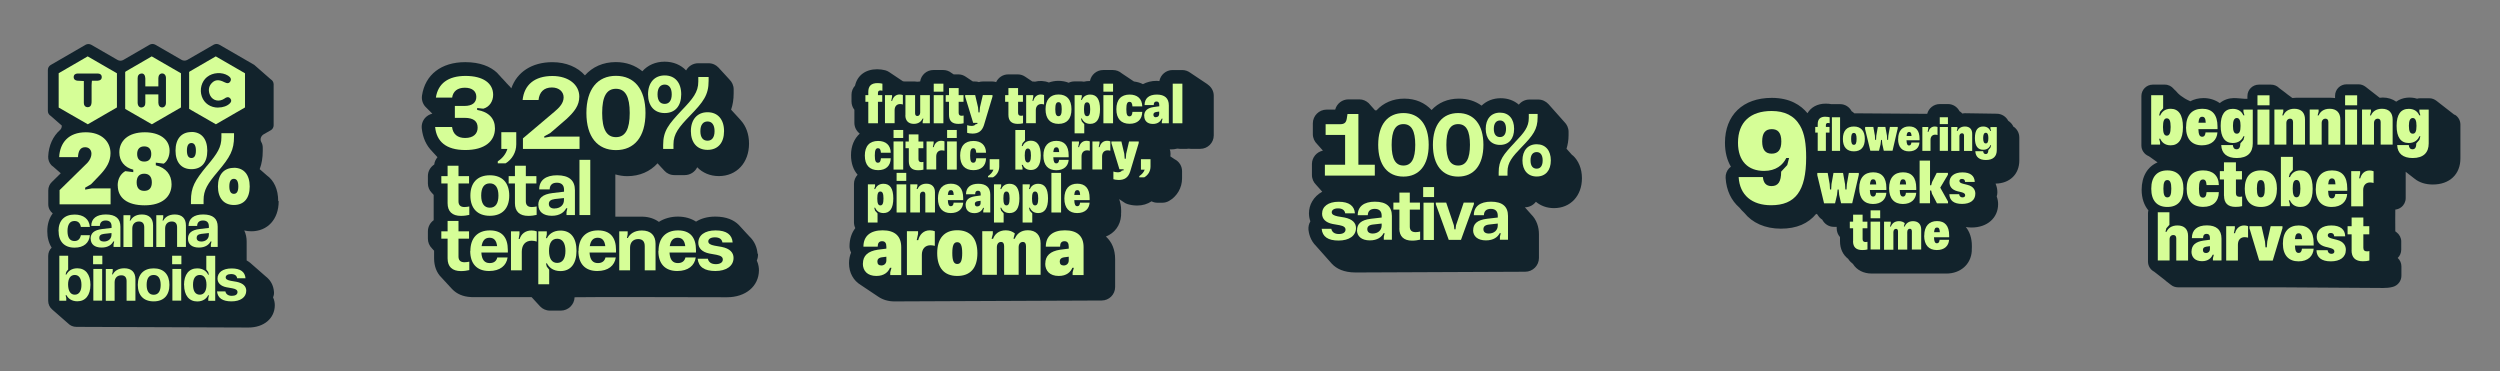 <?xml version="1.0" encoding="UTF-8"?>
<svg id="Capa_1" data-name="Capa 1" xmlns="http://www.w3.org/2000/svg" viewBox="0 0 302.95 44.99">
  <rect x="0" y="0" width="302.95" height="44.99" fill="#808080" stroke="none"/>
  <defs>
    <style>
      .cls-1 {
        fill: #12232c;
      }

      .cls-1, .cls-2 {
        stroke-width: 0px;
      }

      .cls-2 {
        fill: #d6fe97;
      }
    </style>
  </defs>
  <g>
    <path class="cls-1" d="m297.4,13.89s-.06-.05-.09-.07c-.03-.02-.06-.05-.09-.07-.03-.02-.06-.05-.09-.07-.03-.02-.06-.05-.09-.07-.03-.02-.06-.05-.09-.07-.03-.02-.06-.05-.09-.07-.03-.02-.06-.05-.09-.07-.03-.02-.06-.05-.09-.07-.03-.02-.06-.05-.09-.07-.03-.02-.06-.05-.09-.07-.03-.02-.06-.05-.09-.07-.03-.02-.06-.05-.09-.07-.03-.02-.06-.05-.09-.07-.03-.02-.06-.05-.09-.07-.03-.02-.06-.05-.09-.07-.03-.02-.06-.05-.09-.07-.03-.02-.06-.05-.09-.07-.03-.02-.06-.05-.09-.07-.03-.02-.06-.05-.09-.07-.03-.02-.06-.05-.09-.07-.03-.02-.06-.05-.09-.07-.03-.02-.06-.05-.09-.07-.03-.02-.06-.05-.09-.07-.03-.02-.06-.05-.09-.07-.24-.18-.53-.3-.85-.3h-1.13c-.13,0-.25.02-.36.05-.77-.24-1.76-.19-2.53.36-.44-.31-.99-.5-1.62-.5-.13,0-.26.01-.38.03,0,0,0,0,0,0-.03-.02-.06-.05-.09-.07-.03-.02-.06-.05-.09-.07-.03-.02-.06-.05-.09-.07-.03-.02-.06-.05-.09-.07-.03-.02-.06-.05-.09-.07-.03-.02-.06-.05-.09-.07-.03-.02-.06-.05-.09-.07-.03-.02-.06-.05-.09-.07-.03-.02-.06-.05-.09-.07-.03-.02-.06-.05-.09-.07-.03-.02-.06-.05-.09-.07-.03-.02-.06-.05-.09-.07-.03-.02-.06-.05-.09-.07-.03-.02-.06-.05-.09-.07-.03-.02-.06-.05-.09-.07-.03-.02-.06-.05-.09-.07-.03-.02-.06-.05-.09-.07-.03-.02-.06-.05-.09-.07-.03-.02-.06-.05-.09-.07-.24-.18-.53-.3-.85-.3h-1.46c-.77,0-1.39.62-1.39,1.39v.28c-.15-.02-.31-.04-.47-.04h-4.28c-.14,0-.28.01-.41.03-.02-.02-.05-.03-.08-.05-.03-.02-.06-.04-.08-.06-.02-.02-.06-.04-.08-.06-.02-.02-.06-.04-.08-.06-.04-.04-.1-.07-.14-.1-.05-.04-.1-.08-.15-.11-.05-.04-.1-.09-.15-.12-.04-.03-.06-.06-.1-.08-.03-.02-.05-.05-.08-.06-.03-.02-.05-.04-.08-.06-.03-.02-.05-.04-.08-.06-.03-.02-.05-.04-.08-.06-.03-.02-.05-.04-.08-.06-.03-.02-.05-.04-.08-.06-.03-.02-.05-.04-.08-.06-.03-.02-.05-.04-.08-.06-.03-.02-.05-.04-.08-.06-.02-.02-.05-.04-.07-.06-.25-.24-.58-.38-.96-.38h-1.46c-.77,0-1.39.62-1.39,1.39v.33h-.31c-.13,0-1.01-.1-1.35-.09-.59.01-1.2.2-1.69.61-.58-.41-1.27-.61-1.95-.61-.62,0-1.17.14-1.63.39-.08-.05-.17-.1-.26-.13-.04-.02-.08-.04-.12-.06-.04-.02-.07-.04-.11-.06-.03-.02-.06-.04-.09-.05-.03-.02-.08-.04-.12-.07-.04-.03-.08-.05-.12-.08-.03-.02-.04-.04-.08-.06-.03-.03-.08-.06-.13-.08-.02-.02-.04-.03-.06-.05-.02-.02-.06-.03-.08-.05-.04-.03-.07-.06-.11-.09-.04-.03-.07-.07-.11-.1-.04-.03-.06-.07-.1-.09,0,0,0,0,0,0-.01-.02-.03-.04-.04-.05-.02-.02-.04-.03-.05-.05-.02-.02-.04-.05-.06-.07-.01-.01-.02-.02-.03-.03-.03-.03-.05-.07-.08-.09,0,0-.01,0-.02-.01-.03-.04-.06-.08-.1-.1,0,0-.02-.01-.03-.02-.03-.03-.05-.07-.08-.1,0,0-.01,0-.02-.01-.26-.32-.64-.52-1.08-.52h-1.45c-.77,0-1.39.62-1.39,1.39v5.98c0,.58.36,1.08.87,1.29.03.01.05.04.08.05.02.01.04.03.07.04.02.01.04.03.07.05.02.01.04.03.07.05.02.02.04.03.07.05.02.02.04.03.07.05.02.02.04.03.07.05.02.02.04.03.07.05.02.02.04.03.07.05.02.02.05.03.07.05.02.02.05.03.07.05.02.02.05.03.07.05.02.02.05.03.07.05.03.03.08.05.11.08.02.02.04.03.06.04-1.2.51-1.93,1.69-1.93,3.32,0,1.03.3,1.88.82,2.5-.03.11-.05.22-.05.34v5.86c0,.52.29.98.72,1.21,0,0,.01,0,.02.01.03.03.07.05.09.07.03.03.07.05.09.07.03.03.07.05.09.07.03.03.07.05.09.07.03.03.06.05.09.07.03.03.06.05.09.07.03.03.06.05.09.07.03.03.06.05.09.07.03.03.06.05.09.07.03.03.06.05.09.07.03.03.06.05.09.07.03.03.06.05.09.07.03.03.06.05.09.07.03.03.06.05.09.07.03.03.06.04.09.07.07.08.15.14.24.2.03.02.06.05.09.07.03.02.06.05.09.07.03.02.06.05.09.07.03.02.06.05.09.07.03.02.06.05.09.07.24.19.53.3.86.3h12.31s11.84.08,12.57.08c.3,0,.75-.02,1.17-.14.6-.17,1.02-.72,1.02-1.34v-1.15c0-.39-.17-.75-.45-1.01.27-.25.43-.61.43-1.01v-.99c0-.43-.21-.82-.52-1.07-.03-.03-.06-.05-.09-.07-.03-.03-.06-.05-.09-.07,0,0-.02-.01-.02-.02-.02-.24,0-2.63,0-2.63.26-.03.51-.12.72-.29.34-.26.54-.67.54-1.1v-3.19s0,0,0,0c.03.02.06.05.09.07.03.02.06.05.09.07.03.02.06.05.09.07.03.02.06.05.09.07.03.02.06.05.09.07.03.02.06.05.09.07.03.02.06.05.09.07.03.02.06.05.09.07.03.02.06.05.09.07.03.02.06.05.09.07.03.02.06.05.09.07.03.02.06.05.09.07.56.45,1.31.7,2.21.7,2.03,0,3.34-1.24,3.34-3.16v-4.1c0-.49-.25-.92-.63-1.17Z"/>
    <g>
      <path class="cls-2" d="m261.46,25.72h1.43v1.52l-.37.42-.11.43h.13c.18-.41.59-.77,1.33-.77.84,0,1.28.48,1.28,1.26v2.99h-1.43v-2.68c0-.26-.11-.41-.35-.41-.27,0-.46.19-.46.51v2.57h-1.43v-5.86Z"/>
      <path class="cls-2" d="m265.57,30.48c0-.74.46-1.18,1.42-1.32l.81-.11v-.18c0-.34-.11-.53-.41-.53s-.42.19-.42.52h-1.36c0-1.02.67-1.55,1.82-1.55s1.77.54,1.77,1.6v2.65h-1.04v-.26l.11-.43h-.14c-.16.39-.54.78-1.29.78-.86,0-1.28-.5-1.28-1.18Zm1.75.18c.28,0,.48-.19.48-.48v-.35l-.43.06c-.33.05-.42.2-.42.4,0,.25.13.37.37.37Z"/>
      <path class="cls-2" d="m269.76,27.41h1.06v.26l-.12.59h.14c.12-.5.48-.94,1.11-.94.17,0,.35.04.47.09v1.39c-.13-.03-.27-.06-.41-.06-.5,0-.82.33-.82.91v1.92h-1.42v-4.16Z"/>
      <path class="cls-2" d="m272.59,27.65v-.24h1.46l.42,1.84.06.72h.16l.06-.72.41-1.84h1.43v.24l-1.18,3.93h-1.64l-1.18-3.92Z"/>
      <path class="cls-2" d="m276.64,29.52c0-1.47.74-2.2,1.92-2.2s1.81.7,1.81,2.15v.28h-2.27c.02.68.16.9.45.9.26,0,.37-.2.4-.52h1.42c-.06.89-.67,1.54-1.84,1.54s-1.89-.72-1.89-2.15Zm2.33-.54c-.02-.52-.15-.71-.42-.71s-.4.17-.45.71h.86Z"/>
      <path class="cls-2" d="m280.73,30.32h1.33c.03.28.2.44.46.44.23,0,.36-.11.36-.29,0-.22-.17-.33-.51-.42l-.56-.14c-.75-.19-1.07-.65-1.07-1.23,0-.83.66-1.36,1.77-1.36s1.67.5,1.68,1.32h-1.33c-.02-.28-.17-.41-.42-.41-.22,0-.36.1-.36.28,0,.21.18.31.51.4l.59.15c.88.22,1.09.77,1.09,1.21,0,.91-.71,1.4-1.82,1.4s-1.71-.46-1.74-1.33Z"/>
      <path class="cls-2" d="m284.97,30.33v-1.93h-.49v-.99h.49v-1.05h1.42v1.05h.72v.99h-.72v1.62c0,.29.14.44.45.44.11,0,.2-.02.28-.04v1.15c-.2.06-.48.09-.79.09-.91,0-1.37-.45-1.37-1.33Z"/>
    </g>
    <g>
      <path class="cls-2" d="m261.78,16.81h-.14l.12.44v.27h-1.08v-5.98h1.45v1.59l-.37.42-.12.44h.14c.17-.42.56-.81,1.26-.81.94,0,1.49.71,1.49,2.22s-.55,2.21-1.49,2.21c-.71,0-1.09-.39-1.26-.8Zm.79-.37c.32,0,.47-.31.47-1.05,0-.76-.15-1.05-.47-1.05-.31,0-.46.3-.46,1.05,0,.74.15,1.05.46,1.05Z"/>
      <path class="cls-2" d="m264.91,15.42c0-1.5.75-2.24,1.96-2.24s1.85.71,1.85,2.19v.28h-2.32c.02.69.17.92.46.92.27,0,.38-.21.41-.53h1.44c-.06.9-.68,1.57-1.88,1.57s-1.93-.74-1.93-2.19Zm2.38-.55c-.02-.53-.15-.72-.42-.72s-.41.17-.46.72h.88Z"/>
      <path class="cls-2" d="m269.16,17.58h1.42c.02.29.14.51.45.51.34,0,.45-.28.46-.72l.37-.42.12-.44h-.12c-.17.42-.56.82-1.29.82-.96,0-1.47-.7-1.47-2.08s.51-2.06,1.47-2.06c.73,0,1.11.39,1.28.79h.13l-.12-.43v-.27h1.13v4.1c0,1.08-.6,1.77-1.94,1.77-1.18,0-1.84-.55-1.88-1.56Zm1.9-1.38c.31,0,.45-.27.45-.95,0-.62-.13-.95-.45-.95s-.47.32-.47.95c0,.69.16.95.47.95Z"/>
      <path class="cls-2" d="m273.56,11.55h1.46v1.21h-1.46v-1.21Zm0,1.73h1.45v4.25h-1.45v-4.25Z"/>
      <path class="cls-2" d="m275.61,13.27h1.08v.27l-.12.44h.13c.17-.42.58-.8,1.33-.8.85,0,1.29.5,1.29,1.29v3.05h-1.45v-2.72c0-.27-.12-.42-.35-.42-.27,0-.46.2-.46.53v2.61h-1.45v-4.25Z"/>
      <path class="cls-2" d="m279.89,13.27h1.08v.27l-.12.44h.13c.17-.42.58-.8,1.33-.8.85,0,1.29.5,1.29,1.29v3.05h-1.45v-2.72c0-.27-.12-.42-.35-.42-.27,0-.46.2-.46.53v2.61h-1.45v-4.25Z"/>
      <path class="cls-2" d="m284.18,11.55h1.46v1.21h-1.46v-1.21Zm0,1.73h1.45v4.25h-1.45v-4.25Z"/>
      <path class="cls-2" d="m286.23,13.27h1.08v.27l-.12.44h.13c.17-.42.58-.8,1.33-.8.85,0,1.29.5,1.29,1.29v3.05h-1.45v-2.72c0-.27-.12-.42-.35-.42-.27,0-.46.2-.46.53v2.61h-1.45v-4.25Z"/>
      <path class="cls-2" d="m290.48,17.58h1.42c.02.29.14.51.45.51.34,0,.45-.28.46-.72l.37-.42.12-.44h-.12c-.17.42-.56.82-1.29.82-.96,0-1.47-.7-1.47-2.08s.51-2.06,1.47-2.06c.73,0,1.11.39,1.28.79h.13l-.12-.43v-.27h1.13v4.1c0,1.08-.6,1.77-1.94,1.77-1.18,0-1.84-.55-1.88-1.56Zm1.9-1.38c.31,0,.45-.27.45-.95,0-.62-.13-.95-.45-.95s-.47.32-.47.95c0,.69.16.95.47.95Z"/>
    </g>
    <g>
      <path class="cls-2" d="m260.69,22.87c0-1.46.71-2.22,1.95-2.22s1.95.76,1.95,2.22-.7,2.21-1.95,2.21-1.95-.77-1.95-2.21Zm1.95,1.05c.34,0,.48-.31.48-1.05s-.15-1.05-.48-1.05-.48.28-.48,1.05.16,1.05.48,1.05Z"/>
      <path class="cls-2" d="m264.98,22.87c0-1.46.72-2.22,2-2.22,1.15,0,1.88.61,1.9,1.78h-1.49c-.03-.48-.16-.68-.43-.68-.34,0-.49.27-.49,1.11s.15,1.09.49,1.09c.27,0,.4-.2.43-.67h1.49c-.02,1.16-.73,1.79-1.9,1.79-1.29,0-2-.76-2-2.21Z"/>
      <path class="cls-2" d="m269.5,23.72v-1.97h-.5v-1.01h.5v-1.07h1.45v1.07h.73v1.01h-.73v1.65c0,.3.14.45.46.45.11,0,.21-.02.29-.04v1.17c-.21.06-.49.09-.8.09-.93,0-1.39-.46-1.39-1.35Z"/>
      <path class="cls-2" d="m272.02,22.87c0-1.46.71-2.22,1.95-2.22s1.95.76,1.95,2.22-.7,2.21-1.95,2.21-1.95-.77-1.95-2.21Zm1.95,1.05c.34,0,.48-.31.48-1.05s-.15-1.05-.48-1.05-.48.28-.48,1.05.16,1.05.48,1.05Z"/>
      <path class="cls-2" d="m277.5,24.28h-.14l.12.44v.27h-1.08v-5.98h1.45v1.59l-.37.42-.12.44h.14c.17-.42.56-.81,1.26-.81.94,0,1.49.71,1.49,2.22s-.55,2.21-1.49,2.21c-.71,0-1.09-.39-1.26-.8Zm.79-.37c.31,0,.47-.31.47-1.05,0-.76-.15-1.05-.47-1.05s-.46.3-.46,1.05c0,.74.15,1.05.46,1.05Z"/>
      <path class="cls-2" d="m280.63,22.89c0-1.5.75-2.24,1.96-2.24s1.85.71,1.85,2.19v.28h-2.32c.02.69.17.92.46.92.27,0,.38-.21.41-.53h1.44c-.06.9-.68,1.57-1.88,1.57s-1.93-.74-1.93-2.19Zm2.38-.55c-.02-.53-.15-.72-.42-.72s-.41.17-.46.72h.88Z"/>
      <path class="cls-2" d="m284.92,20.74h1.08v.27l-.12.6h.14c.12-.51.49-.95,1.13-.95.17,0,.36.04.48.09v1.42c-.13-.03-.27-.06-.42-.06-.51,0-.84.34-.84.93v1.96h-1.45v-4.25Z"/>
    </g>
  </g>
  <g>
    <path class="cls-1" d="m33.71,24.34c0-1.39-.51-2.47-1.38-3.09-.03-.02-.05-.05-.08-.07-.03-.02-.05-.05-.08-.07-.03-.02-.05-.05-.08-.07-.03-.02-.05-.05-.08-.07-.03-.02-.05-.05-.08-.07-.03-.02-.05-.05-.08-.07-.03-.02-.05-.05-.08-.07-.03-.02-.05-.05-.08-.07-.03-.02-.05-.05-.08-.07-.03-.02-.05-.05-.08-.07-.02-.02-.04-.04-.06-.05.25-.67.37-1.37.37-2.21v-.4c0-.25-.06-.48-.18-.68-.19-.33-.03-.75.3-.94l.86-.49c.21-.12.34-.35.34-.6v-4.96c0-.25-.13-.47-.34-.6l-.03-.02s-.03-.04-.05-.05l-.03-.02s-.03-.04-.05-.05l-.03-.02s-.03-.04-.05-.05l-.03-.02s-.03-.04-.05-.05l-.03-.02s-.03-.04-.05-.05l-.03-.02s-.03-.04-.05-.05l-.03-.02s-.03-.04-.05-.05l-.03-.02s-.03-.04-.05-.05l-.03-.02s-.03-.04-.05-.05l-.03-.02s-.03-.04-.05-.05l-.03-.02s-.03-.04-.05-.05l-.03-.02s-.03-.04-.05-.05l-.03-.02s-.03-.04-.05-.05l-.03-.02s-.03-.04-.05-.05l-.03-.02s-.03-.04-.05-.05l-.03-.02s-.03-.04-.05-.05l-.03-.02s-.03-.04-.05-.05l-.03-.02s-.03-.04-.05-.05l-.03-.02s-.03-.04-.05-.05l-.03-.02s-.03-.04-.05-.05l-.03-.02s-.03-.04-.05-.05l-.03-.02s-.03-.04-.05-.05l-.03-.02s-.03-.04-.05-.05l-.03-.02s-.03-.04-.05-.05l-.03-.02s-.03-.04-.05-.05l-4.24-2.45c-.21-.12-.48-.12-.69,0l-3.19,1.84c-.21.12-.48.12-.69,0l-3.19-1.84c-.21-.12-.48-.12-.69,0l-3.19,1.85c-.21.12-.48.12-.69,0l-3.19-1.84c-.21-.12-.48-.12-.69,0l-4.23,2.45c-.21.12-.34.35-.34.6v4.97c0,.25.13.47.35.6l.03.02s.03.04.05.05l.03.02s.03.04.05.05l.03.02s.03.04.05.05l.03.02s.03.04.05.05l.03.02s.03.04.05.05l.03.02s.03.04.05.05l.03.02s.03.04.05.05l.03.02s.03.04.05.05l.03.02s.03.04.05.05l.03.02s.03.04.05.05l.03.02s.03.04.05.05l.03.02s.03.04.05.05l.03.02s.03.04.05.05l.03.02s.03.04.05.05l.03.02s.03.04.05.05l.03.02s.03.04.05.05l.03.02s.02.02.03.03c0,.19-.05.39-.21.53-.86.76-1.38,1.88-1.44,3.22-.02.38.12.76.38,1.04.07.07.14.13.22.18.03.02.05.05.08.07.03.02.05.05.08.07.03.02.05.05.08.07.03.02.05.05.08.07.03.02.05.05.08.07.03.02.05.05.08.07.03.02.05.05.08.07.03.02.05.05.08.07.03.02.05.05.08.07.03.02.05.05.08.07.03.02.05.05.08.07.01.01.03.03.04.04l-1.09,1.07c-.27.26-.42.62-.42,1v1.69c0,.45.21.84.54,1.1-.43.57-.66,1.31-.66,2.16,0,.77.18,1.44.53,1.99-.26.25-.42.61-.42,1v5.45c0,.42.19.8.49,1.05.03.03.05.05.08.07.03.03.05.05.08.07.03.03.05.05.08.07.03.03.05.05.08.07.03.03.05.05.08.07.03.03.05.05.08.07.03.03.05.05.08.07.03.03.05.05.08.07.03.03.05.05.08.07.03.03.05.05.08.07.03.03.05.05.08.07.03.03.05.05.08.07.03.03.05.05.08.07.03.03.05.05.08.07.03.03.05.05.08.07.03.03.05.05.08.07.03.03.05.05.08.07.03.03.05.05.08.07.03.03.05.05.08.07.03.03.05.05.08.07.03.03.05.05.08.07.03.03.05.05.08.07.03.03.05.05.08.07.03.03.05.05.08.07.25.26.61.42,1,.42,0,0,20.34.08,20.86.08,1.87,0,3.18-1.11,3.19-2.69,0-.22-.03-.58-.21-.97.09-.21.13-.43.11-.66-.06-.78-.4-1.4-.95-1.83-.03-.02-.05-.05-.08-.07-.03-.02-.05-.05-.08-.07-.03-.02-.05-.05-.08-.07-.03-.02-.05-.05-.08-.07-.03-.02-.05-.05-.08-.07-.03-.02-.05-.05-.08-.07-.03-.02-.05-.05-.08-.07-.03-.02-.05-.05-.08-.07-.03-.02-.05-.05-.08-.07-.03-.02-.05-.05-.08-.07-.03-.02-.05-.05-.08-.07-.03-.02-.05-.05-.08-.07-.03-.02-.05-.05-.08-.07-.03-.02-.05-.05-.08-.07-.03-.02-.05-.05-.08-.07-.03-.02-.05-.05-.08-.07-.03-.02-.05-.05-.08-.07-.03-.02-.05-.05-.08-.07-.03-.02-.05-.05-.08-.07-.03-.02-.05-.05-.08-.07-.03-.02-.05-.05-.08-.07-.03-.02-.05-.05-.08-.07-.03-.02-.05-.05-.08-.07-.03-.02-.05-.05-.08-.07-.13-.11-.28-.21-.44-.3v-2.31c0-.44-.09-.9-.29-1.32.27.06.55.1.85.1,1.98,0,3.32-1.46,3.32-3.64Z"/>
    <g>
      <g>
        <polygon class="cls-2" points="22.14 13.32 22.14 8.59 26.16 6.26 30.19 8.59 30.19 13.31 26.16 15.64 22.14 13.32"/>
        <path class="cls-1" d="m26.16,6.84c1.19.69,2.36,1.36,3.53,2.04v4.14c-1.15.67-2.32,1.34-3.53,2.04-1.18-.68-2.34-1.35-3.53-2.03v-4.16c1.17-.68,2.34-1.35,3.52-2.04m0-1.16l-.5.29-2.55,1.48-.97.56-.5.29v5.31l.5.29,2.05,1.18,1.48.85.5.29.5-.29,2.23-1.29,1.3-.75.5-.29v-5.3l-.5-.29-3.25-1.88-.28-.16-.5-.29h0Z"/>
      </g>
      <g>
        <polygon class="cls-2" points="14.37 13.32 14.37 8.59 18.4 6.26 22.43 8.59 22.43 13.31 18.4 15.64 14.37 13.32"/>
        <path class="cls-1" d="m18.4,6.84c1.19.69,2.36,1.36,3.53,2.04v4.14c-1.15.67-2.32,1.34-3.53,2.04-1.18-.68-2.34-1.35-3.53-2.03v-4.16c1.17-.68,2.34-1.35,3.52-2.04m0-1.16l-.5.29-2.37,1.37-1.16.67-.5.29v5.31l.5.29,2.28,1.32,1.25.72.5.29.5-.29,2.06-1.19,1.47-.85.5-.29v-5.3l-.5-.29-3.25-1.88-.28-.16-.5-.29h0Z"/>
      </g>
      <g>
        <polygon class="cls-2" points="6.61 13.32 6.61 8.59 10.64 6.26 14.67 8.59 14.67 13.31 10.64 15.64 6.61 13.32"/>
        <path class="cls-1" d="m10.64,6.84c1.19.69,2.36,1.36,3.53,2.04v4.14c-1.15.67-2.32,1.34-3.53,2.04-1.18-.68-2.34-1.35-3.53-2.03v-4.16c1.17-.68,2.34-1.35,3.52-2.04m0-1.16l-.5.29-3.26,1.89-.26.15-.5.29v5.31l.5.29,2.13,1.23,1.4.81.5.29.5-.29,2.32-1.34,1.21-.7.5-.29v-5.3l-.5-.29-2.33-1.35-1.2-.7-.5-.29h0Z"/>
      </g>
      <path class="cls-1" d="m10.17,9.82c-.32-.01-.55-.02-.78-.04-.26-.02-.46-.16-.46-.44,0-.28.2-.42.46-.43.82-.01,1.64-.01,2.46,0,.26,0,.47.13.48.41.01.31-.2.44-.48.46-.21.01-.43,0-.71,0-.02.22-.04.39-.04.57,0,.62,0,1.24,0,1.86,0,.13,0,.27-.03.4-.05.25-.21.39-.46.38-.3-.02-.45-.22-.45-.51,0-.65,0-1.31,0-1.96,0-.22,0-.43,0-.71Z"/>
      <path class="cls-1" d="m26.44,13.04c-.93,0-1.69-.51-1.98-1.34-.3-.85-.04-1.83.63-2.37.7-.56,1.81-.63,2.55-.16.33.21.42.45.27.7-.16.25-.37.27-.74.08-.6-.31-1.05-.31-1.44.05-.41.38-.51.85-.34,1.38.22.68.9.99,1.57.7.14-.06.26-.15.39-.23.23-.13.43-.09.58.11.16.21.09.41-.09.58-.3.3-.82.49-1.39.49Z"/>
      <path class="cls-1" d="m17.61,10.47h1.58c0-.36,0-.69,0-1.02.01-.34.2-.55.46-.55.26,0,.46.21.46.55,0,1.01.01,2.01,0,3.02,0,.34-.2.55-.46.55-.26,0-.45-.21-.46-.55-.01-.33,0-.66,0-1.03h-1.58c0,.35,0,.68,0,1.01,0,.31-.11.53-.44.57-.28.03-.48-.19-.49-.57,0-.99,0-1.98,0-2.97,0-.31.13-.53.45-.57.28-.04.47.2.48.58,0,.32,0,.63,0,.99Z"/>
      <g>
        <path class="cls-2" d="m7.09,28c0-1.26.7-2,1.95-2,1.07,0,1.78.54,1.85,1.5h-1.09c-.08-.47-.34-.72-.77-.72-.56,0-.85.42-.85,1.22s.29,1.21.85,1.21c.42,0,.68-.25.77-.71h1.09c-.07.94-.75,1.51-1.85,1.51-1.25,0-1.94-.74-1.94-2.01Z"/>
        <path class="cls-2" d="m10.98,28.93c0-.65.39-1.06,1.43-1.18l1.11-.13v-.2c0-.46-.25-.7-.71-.7s-.7.24-.71.66h-1.04c0-.91.66-1.39,1.77-1.39,1.19,0,1.76.51,1.76,1.48v2.45h-.83v-.3l.08-.36h-.11c-.19.38-.62.74-1.42.74-.86,0-1.32-.42-1.32-1.07Zm1.61.34c.53,0,.92-.33.92-.82v-.21l-.9.1c-.42.05-.58.22-.58.48,0,.29.2.45.56.45Z"/>
        <path class="cls-2" d="m14.97,26.08h.83v.29l-.08.36h.09c.2-.39.63-.74,1.39-.74.88,0,1.35.48,1.35,1.32v2.61h-1.07v-2.38c0-.46-.22-.7-.64-.7-.48,0-.81.31-.81.85v2.24h-1.07v-3.84Z"/>
        <path class="cls-2" d="m18.95,26.08h.83v.29l-.08.36h.09c.2-.39.63-.74,1.39-.74.88,0,1.35.48,1.35,1.32v2.61h-1.07v-2.38c0-.46-.22-.7-.64-.7-.48,0-.81.31-.81.85v2.24h-1.07v-3.84Z"/>
        <path class="cls-2" d="m22.78,28.93c0-.65.39-1.06,1.43-1.18l1.1-.13v-.2c0-.46-.25-.7-.71-.7s-.7.24-.71.66h-1.04c0-.91.66-1.39,1.77-1.39,1.19,0,1.76.51,1.76,1.48v2.45h-.83v-.3l.08-.36h-.11c-.19.38-.62.74-1.42.74-.86,0-1.32-.42-1.32-1.07Zm1.61.34c.53,0,.92-.33.92-.82v-.21l-.9.1c-.42.05-.58.22-.58.48,0,.29.2.45.56.45Z"/>
        <path class="cls-2" d="m8.05,35.77h-.1l.08.36v.31h-.84v-5.45h1.07v1.66l-.23.3-.08.32h.1c.2-.4.62-.76,1.32-.76.98,0,1.59.73,1.59,2s-.61,2-1.58,2c-.71,0-1.14-.36-1.33-.75Zm1.01-.06c.52,0,.82-.45.81-1.2,0-.73-.28-1.19-.81-1.19s-.82.45-.81,1.19c.02.75.29,1.2.81,1.2Z"/>
        <path class="cls-2" d="m11.28,30.99h1.12v1.03h-1.12v-1.03Zm.03,1.6h1.07v3.84h-1.07v-3.84Z"/>
        <path class="cls-2" d="m12.83,32.6h.83v.29l-.08.36h.09c.2-.39.63-.74,1.39-.74.88,0,1.35.48,1.35,1.32v2.61h-1.07v-2.38c0-.46-.22-.7-.64-.7-.48,0-.81.31-.81.85v2.24h-1.07v-3.84Z"/>
        <path class="cls-2" d="m16.7,34.52c0-1.26.7-2,1.92-2s1.91.74,1.91,2-.68,2-1.91,2-1.92-.74-1.92-2Zm1.92,1.2c.57,0,.85-.44.85-1.2s-.28-1.2-.85-1.2-.85.42-.85,1.2.3,1.2.85,1.2Z"/>
        <path class="cls-2" d="m20.86,30.99h1.12v1.03h-1.12v-1.03Zm.03,1.6h1.07v3.84h-1.07v-3.84Z"/>
        <path class="cls-2" d="m22.3,34.52c0-1.27.61-2,1.6-2,.7,0,1.13.36,1.32.76h.09l-.08-.32-.23-.3v-1.66h1.08v5.45h-.84v-.31l.08-.36h-.1c-.19.39-.61.75-1.32.75-.98,0-1.59-.73-1.59-2Zm1.91,1.19c.51,0,.81-.42.81-1.2s-.3-1.19-.81-1.19c-.54,0-.82.43-.82,1.19s.28,1.2.82,1.2Z"/>
        <path class="cls-2" d="m26.3,35.31h1.01c.07.33.33.54.79.54.41,0,.68-.16.68-.45,0-.24-.18-.38-.61-.46l-.73-.13c-.71-.14-1.08-.53-1.08-1.05,0-.74.62-1.23,1.71-1.23s1.62.43,1.68,1.19h-1.01c-.05-.32-.29-.51-.74-.51-.41,0-.65.17-.65.4,0,.22.2.34.62.42l.7.12c.82.17,1.17.57,1.17,1.08,0,.81-.72,1.29-1.79,1.29s-1.67-.39-1.75-1.21Z"/>
      </g>
      <g>
        <path class="cls-2" d="m7.21,23.05l3.05-2.99c.49-.42.82-.92.82-1.44,0-.41-.25-.78-.77-.78-.6,0-.83.5-.86,1.2h-2.28c.09-1.74,1.13-3.01,3.23-3.01,1.88,0,2.99,1.1,2.99,2.53,0,1-.46,1.8-1.38,2.75l-.98,1.02-.71.41v.24l.81-.15h2.27v1.93h-6.18v-1.69Z"/>
        <path class="cls-2" d="m14.26,22.48c0-.8.35-1.41.92-1.74l.97.12v-.3c-1.07-.26-1.69-1.05-1.69-2.1,0-1.36,1.03-2.43,3.09-2.43,1.74,0,3,.82,3,2.23,0,.69-.29,1.31-.71,1.57l-.96-.12v.32c1.22.3,1.91,1.13,1.91,2.3,0,1.51-1.13,2.55-3.26,2.55s-3.26-.92-3.26-2.4Zm3.22.65c.6,0,.92-.36.92-1.03s-.32-1.05-.92-1.05-.92.37-.92,1.05.32,1.03.92,1.03Zm0-3.55c.57,0,.85-.34.85-.92s-.29-.92-.85-.92-.86.34-.86.92.29.92.86.92Z"/>
        <path class="cls-2" d="m23.2,15.99c1.22,0,1.92.85,1.92,2.27s-.68,2.24-1.92,2.24-1.93-.85-1.93-2.25.7-2.25,1.93-2.25Zm0,3.16c.35,0,.54-.29.54-.9s-.19-.92-.54-.92-.55.29-.55.91.19.91.55.91Zm1.9.93c1.26-1.51,1.73-2.23,1.73-3.45v-.49h1.53v.4c0,1.64-.46,2.48-1.97,4.26-1.25,1.49-1.72,2.23-1.72,3.45v.49h-1.53v-.41c0-1.64.45-2.43,1.95-4.25Zm3.24.25c1.22,0,1.92.85,1.92,2.27s-.69,2.24-1.92,2.24-1.93-.85-1.93-2.25.7-2.25,1.93-2.25Zm0,3.16c.35,0,.54-.29.54-.9s-.19-.92-.54-.92-.55.29-.55.91.19.91.55.91Z"/>
      </g>
    </g>
  </g>
  <g>
    <path class="cls-1" d="m91.8,30.74c-.06-.73-.35-1.48-.95-2.05-.02-.02-.04-.04-.06-.06-.02-.02-.03-.04-.05-.06-.02-.02-.03-.04-.06-.06-.02-.02-.03-.04-.05-.06-.02-.02-.04-.04-.06-.06-.02-.02-.03-.04-.06-.06-.02-.02-.03-.04-.05-.06-.02-.02-.03-.04-.06-.06-.02-.02-.03-.04-.05-.06-.02-.02-.04-.04-.06-.06-.02-.02-.03-.04-.05-.06-.02-.02-.04-.04-.06-.06-.02-.02-.03-.04-.05-.06-.02-.02-.03-.04-.06-.06-.02-.02-.03-.04-.05-.06-.02-.02-.04-.04-.06-.06-.02-.02-.03-.04-.05-.06-.02-.02-.04-.04-.06-.06-.02-.02-.03-.04-.05-.06-.02-.02-.03-.04-.06-.06-.02-.02-.03-.04-.05-.06-.02-.02-.04-.04-.06-.06-.02-.02-.03-.04-.05-.06-.02-.02-.04-.04-.06-.06-.59-.59-1.51-1-2.83-1-.98,0-1.75.24-2.34.61-.6-.39-1.35-.61-2.2-.61s-1.67.23-2.3.64c-.53-.38-1.19-.61-1.96-.63h0s-3.32,0-3.32,0v-5.12c.45.12.92.21,1.44.21,1.52,0,2.78-.57,3.68-1.56.02.02.04.04.05.06.02.02.04.04.05.06.02.02.04.04.06.06.02.02.04.04.05.06.02.02.04.04.06.06.02.02.04.04.05.06.02.02.04.04.06.06.02.02.04.04.05.06.02.02.04.04.06.06.02.02.04.04.06.06.02.02.04.04.05.06.02.02.04.04.06.06.02.02.04.04.05.06.02.02.04.04.06.06.02.02.04.04.05.06.3.33.73.53,1.22.53h1.25c.66,0,1.24-.39,1.51-.95.65.67,1.56,1.07,2.62,1.07,2.16,0,3.66-1.62,3.66-3.94,0-1.15-.37-2.13-1-2.82-.02-.02-.04-.04-.05-.06-.02-.02-.04-.04-.05-.06-.02-.02-.04-.04-.06-.06-.02-.02-.04-.04-.05-.06-.02-.02-.04-.04-.06-.06-.02-.02-.04-.04-.05-.06-.02-.02-.04-.04-.06-.06-.02-.02-.04-.04-.05-.06-.02-.02-.04-.04-.06-.06-.02-.02-.04-.04-.05-.06-.02-.02-.04-.04-.06-.06-.02-.02-.04-.04-.05-.06-.02-.02-.04-.04-.06-.06-.02-.02-.04-.04-.05-.06-.02-.02-.04-.04-.06-.06-.02-.02-.04-.04-.05-.06-.02-.02-.04-.04-.06-.06-.02-.02-.04-.04-.05-.06-.02-.02-.04-.04-.06-.06-.02-.02-.04-.04-.05-.06-.02-.02-.04-.04-.06-.06,0,0-.01-.02-.02-.03.2-.58.31-1.23.31-1.99v-.47c0-.47-.2-.89-.51-1.19-.02-.02-.04-.04-.05-.06-.02-.02-.04-.04-.06-.06-.02-.02-.04-.04-.05-.06-.02-.02-.04-.04-.06-.06-.02-.02-.04-.04-.05-.06-.02-.02-.04-.04-.06-.06-.02-.02-.04-.04-.05-.06-.02-.02-.04-.04-.06-.06-.02-.02-.04-.04-.05-.06-.02-.02-.04-.04-.06-.06-.02-.02-.04-.04-.05-.06-.02-.02-.04-.04-.06-.06-.02-.02-.04-.04-.05-.06-.02-.02-.04-.04-.06-.06-.02-.02-.04-.04-.05-.06-.02-.02-.04-.04-.06-.06-.02-.02-.04-.04-.05-.06-.02-.02-.04-.04-.06-.06-.02-.02-.04-.04-.05-.06-.02-.02-.04-.04-.06-.06-.02-.02-.04-.04-.06-.06-.02-.02-.04-.04-.05-.06-.02-.02-.04-.04-.05-.06-.02-.02-.04-.04-.06-.06-.3-.33-.73-.53-1.21-.53h-1.25c-.63,0-1.18.35-1.47.87-.64-.67-1.54-1.06-2.6-1.06-1.11,0-2.05.43-2.7,1.16-.85-.7-1.94-1.11-3.21-1.11-1.56,0-2.84.59-3.75,1.61-.88-.99-2.27-1.6-3.94-1.6-2.48,0-4.29,1.19-4.98,3.17-.12-.15-.25-.31-.4-.44-.02-.02-.03-.04-.05-.06-.02-.02-.03-.04-.06-.06-.02-.02-.03-.04-.06-.06-.02-.02-.03-.04-.05-.06-.02-.02-.03-.04-.05-.06-.02-.02-.03-.04-.06-.06-.02-.02-.03-.04-.05-.06-.02-.02-.03-.04-.06-.06-.02-.02-.03-.04-.05-.06-.02-.02-.03-.04-.06-.06-.02-.02-.03-.04-.05-.06-.02-.02-.03-.04-.06-.06-.02-.02-.03-.04-.06-.06-.02-.02-.03-.04-.06-.06-.02-.02-.03-.04-.05-.06-.02-.02-.03-.04-.05-.06-.02-.02-.03-.04-.06-.06-.02-.02-.03-.04-.05-.06-.02-.02-.03-.04-.06-.06-.02-.02-.03-.04-.06-.06-.02-.02-.03-.04-.05-.06-.02-.02-.03-.04-.05-.06-.02-.02-.03-.04-.06-.06-.02-.02-.03-.04-.05-.06-.82-.77-2.08-1.29-3.86-1.29-2.9,0-4.86,1.51-5.24,4.05-.07.48.07.97.39,1.33.01.01.03.02.04.04,0,0,0,.02.02.02.01.01.03.02.04.04,0,0,0,.02.02.02.01.01.03.02.04.04,0,0,0,.02.02.02.01.01.03.02.04.04,0,0,0,.02.02.02.01.01.03.02.04.04,0,0,0,.02.02.02.01.01.03.02.04.04,0,0,0,.02.02.02.01.01.03.02.04.04,0,0,0,.02.02.02.01.01.03.02.04.04,0,0,0,.02.02.02.01.01.03.02.04.04,0,0,0,.02.02.02.01.01.03.02.04.04,0,0,0,.02.02.02.01.01.03.02.04.04,0,0,0,.02.02.02.01.01.03.02.04.04,0,0,0,.02.02.02.01.01.03.02.04.04,0,0,0,.02.02.02.01.01.03.02.04.04,0,0,0,.02.02.02,0,0,.02.01.02.02-.33.08-.63.25-.86.5-.32.35-.47.82-.42,1.29.12,1.14.55,2.07,1.25,2.77.02.02.04.04.05.06.02.02.04.04.06.06.02.02.04.04.05.06.02.02.04.04.06.06.02.02.04.04.05.06.02.02.04.04.06.06.02.02.04.04.05.06.02.02.04.04.06.06.02.02.04.04.05.06.02.02.04.04.06.06.02.02.04.04.05.06.02.02.03.04.05.06-.2.25-.36.54-.39.88-.46.3-.77.81-.77,1.4v.89c0,.44.17.83.45,1.12.02.02.04.04.06.06.02.02.04.04.05.06.02.02.04.04.06.06.02.02.04.04.05.06.01.01.02.02.03.04v3.06c-.42.3-.7.79-.7,1.35v.89c0,.45.18.86.48,1.16.02.02.04.04.05.06.02.02.04.04.06.06.02.02.04.04.05.06.02.02.04.04.06.06.02.02.04.04.05.06,0,0,0,0,0,.01v.91c0,.95.31,1.74.86,2.29.02.02.04.04.06.06.02.02.04.04.05.06.02.02.04.04.06.06.02.02.04.04.05.06.02.02.04.04.06.06.02.02.04.04.05.06.02.02.04.04.06.06.02.02.04.04.05.06.02.02.04.04.06.06.02.02.04.04.06.06.02.02.04.04.05.06.02.02.04.04.05.06.02.02.04.04.06.06.02.02.04.04.05.06.02.02.04.04.06.06.02.02.04.04.06.06.02.02.04.04.05.06.02.02.04.04.05.06.02.02.04.04.06.06.02.02.04.04.06.06.02.02.04.04.05.06.02.02.04.04.06.06.02.02.04.04.05.06.02.02.04.04.06.06.54.57,1.32.92,2.28.96h0s.14.01.14.01c.02,0,.04,0,.05,0,.03,0,.06,0,.09,0h3.29s.03,0,.05,0c.02,0,.03,0,.04,0h3.68s.02.02.03.03c.02.02.04.04.06.06.02.02.04.04.05.06.02.02.04.04.06.06.02.02.04.04.05.06.02.02.04.04.06.06.02.02.04.04.05.06.02.02.04.04.06.06.02.02.04.04.05.06.02.02.04.04.06.06.02.02.04.04.05.06.02.02.04.04.06.06.02.02.04.04.05.06.02.02.04.04.06.06.02.02.04.04.05.06.02.02.04.04.06.06.02.02.04.04.05.06.02.02.04.04.06.06.02.02.04.04.05.06.3.32.73.52,1.2.52h1.32c.9,0,1.64-.72,1.67-1.62.71-.05,17.42,0,18.47,0,2.26,0,3.85-1.33,3.87-3.26,0-.23-.03-.7-.26-1.19.11-.25.16-.53.14-.81Z"/>
    <g>
      <g>
        <path class="cls-2" d="m54.24,24.61v-2.38h-.76v-.89h.76v-1.26h1.32v1.26h1.28v.89h-1.28v2.16c0,.47.24.7.73.7.21,0,.41-.04.58-.07v1.02c-.26.06-.61.12-1.01.12-1.06,0-1.62-.53-1.62-1.54Z"/>
        <path class="cls-2" d="m57,23.7c0-1.55.85-2.46,2.36-2.46s2.35.91,2.35,2.46-.84,2.45-2.35,2.45-2.36-.91-2.36-2.45Zm2.36,1.47c.7,0,1.04-.54,1.04-1.47s-.34-1.48-1.04-1.48-1.05.52-1.05,1.48.37,1.47,1.05,1.47Z"/>
        <path class="cls-2" d="m62.4,24.61v-2.38h-.76v-.89h.76v-1.26h1.32v1.26h1.28v.89h-1.28v2.16c0,.47.24.7.73.7.21,0,.41-.04.58-.07v1.02c-.26.06-.61.12-1.01.12-1.06,0-1.62-.53-1.62-1.54Z"/>
        <path class="cls-2" d="m65.23,24.84c0-.8.48-1.3,1.76-1.45l1.36-.16v-.24c0-.56-.31-.85-.87-.85s-.86.29-.87.81h-1.27c0-1.12.81-1.71,2.17-1.71,1.46,0,2.16.63,2.16,1.81v3.01h-1.02v-.37l.1-.45h-.14c-.23.46-.76.91-1.74.91-1.06,0-1.63-.52-1.63-1.31Zm1.98.42c.65,0,1.13-.4,1.13-1.01v-.25l-1.11.12c-.52.07-.72.27-.72.59,0,.36.25.56.69.56Z"/>
        <path class="cls-2" d="m70.22,19.37h1.31v6.69h-1.31v-6.69Z"/>
        <path class="cls-2" d="m54.24,31.3v-2.38h-.76v-.89h.76v-1.26h1.32v1.26h1.28v.89h-1.28v2.16c0,.47.24.7.73.7.21,0,.41-.04.58-.07v1.02c-.26.06-.61.12-1.01.12-1.06,0-1.62-.53-1.62-1.54Z"/>
        <path class="cls-2" d="m57,30.41c0-1.57.88-2.49,2.36-2.49s2.18.85,2.18,2.39v.29h-3.21c.05.87.38,1.28,1.01,1.28.53,0,.82-.26.92-.68h1.25c-.14.98-.91,1.64-2.24,1.64-1.49,0-2.29-.89-2.29-2.43Zm3.24-.58c-.08-.69-.38-1.02-.92-1.02s-.85.33-.96,1.02h1.88Z"/>
        <path class="cls-2" d="m61.92,28.03h1.03v.35l-.1.58h.12c.18-.58.66-1.03,1.44-1.03.23,0,.46.04.63.11v1.23c-.19-.06-.4-.1-.62-.1-.73,0-1.19.49-1.19,1.33v2.26h-1.31v-4.72Z"/>
        <path class="cls-2" d="m65.23,28.03h1.03v.38l-.1.45h.12c.24-.48.76-.92,1.64-.92,1.26,0,1.94.9,1.94,2.45s-.69,2.46-1.95,2.46c-.86,0-1.38-.44-1.63-.93h-.12l.1.39.29.37v1.77h-1.32v-6.43Zm2.29,3.83c.66,0,1-.53,1-1.46s-.35-1.47-1-1.47-.99.51-.99,1.47.36,1.46.99,1.46Z"/>
        <path class="cls-2" d="m70.11,30.41c0-1.57.88-2.49,2.36-2.49s2.18.85,2.18,2.39v.29h-3.21c.05.87.38,1.28,1.01,1.28.53,0,.82-.26.92-.68h1.25c-.14.98-.91,1.64-2.24,1.64-1.49,0-2.29-.89-2.29-2.43Zm3.24-.58c-.08-.69-.38-1.02-.92-1.02s-.85.33-.96,1.02h1.88Z"/>
        <path class="cls-2" d="m75.04,28.03h1.02v.36l-.09.45h.11c.24-.47.77-.91,1.7-.91,1.08,0,1.66.59,1.66,1.62v3.21h-1.31v-2.93c0-.57-.27-.86-.79-.86-.59,0-.99.38-.99,1.04v2.75h-1.31v-4.72Z"/>
        <path class="cls-2" d="m79.8,30.41c0-1.57.88-2.49,2.36-2.49s2.18.85,2.18,2.39v.29h-3.21c.05.87.38,1.28,1.01,1.28.53,0,.82-.26.92-.68h1.25c-.14.98-.91,1.64-2.24,1.64-1.49,0-2.29-.89-2.29-2.43Zm3.24-.58c-.08-.69-.38-1.02-.92-1.02s-.85.33-.96,1.02h1.88Z"/>
        <path class="cls-2" d="m84.54,31.35h1.24c.08.41.4.66.97.66.5,0,.84-.2.84-.56,0-.3-.22-.46-.75-.57l-.89-.16c-.87-.18-1.33-.65-1.33-1.29,0-.91.76-1.51,2.1-1.51s1.99.53,2.06,1.46h-1.24c-.06-.39-.35-.62-.91-.62-.5,0-.8.2-.8.49,0,.27.25.42.76.52l.86.15c1.01.2,1.44.7,1.44,1.33,0,.99-.88,1.59-2.2,1.59s-2.04-.48-2.15-1.49Z"/>
      </g>
      <g>
        <path class="cls-2" d="m52.72,15.39h2.06c.11.88.68,1.33,1.58,1.33,1.01,0,1.52-.51,1.52-1.25s-.44-1.19-1.6-1.19h-1.16v-1.44h1.15c1.01,0,1.45-.44,1.45-1.11s-.49-1.1-1.39-1.1-1.43.44-1.54,1.2h-1.97c.25-1.69,1.47-2.63,3.59-2.63s3.35.87,3.35,2.29c0,.78-.44,1.47-1.19,1.68l-.75-.08v.23c1.43.24,2.16,1.06,2.16,2.24,0,1.55-1.23,2.62-3.59,2.62s-3.49-1.05-3.66-2.78Z"/>
        <path class="cls-2" d="m61.48,18.05h-.73v-2.03h1.81v1.47c0,.97-.51,1.83-1.29,2.3h-.95v-.24c.57-.38.97-.87,1.16-1.49Z"/>
        <path class="cls-2" d="m63.39,16.75l3.76-3.18c.68-.56,1.15-1.1,1.15-1.78,0-.64-.52-1.19-1.42-1.19-.97,0-1.52.56-1.62,1.52h-1.93c.19-1.83,1.44-2.91,3.61-2.91,2,0,3.26,1.09,3.26,2.49,0,1.07-.57,1.82-1.58,2.75l-1.95,1.68-.71.38v.18l.78-.14h3.49v1.5h-6.86v-1.3Z"/>
        <path class="cls-2" d="m71.06,13.69c0-2.89,1.36-4.5,3.58-4.5s3.58,1.6,3.58,4.5-1.35,4.5-3.58,4.5-3.58-1.6-3.58-4.5Zm3.58,2.93c1.14,0,1.67-.96,1.67-2.93s-.53-2.93-1.67-2.93-1.67.94-1.67,2.94.56,2.92,1.67,2.92Z"/>
        <path class="cls-2" d="m80.55,9.14c1.25,0,2,.88,2,2.29s-.73,2.27-2,2.27-2.02-.88-2.02-2.27.76-2.29,2.02-2.29Zm0,3.45c.53,0,.85-.4.85-1.16s-.32-1.18-.85-1.18-.87.4-.87,1.18.32,1.16.87,1.16Zm2.07.77c1.34-1.4,2-2.19,2-3.47v-.56h1.25v.47c0,1.72-.64,2.55-2.26,4.22-1.34,1.39-2,2.19-2,3.47v.56h-1.25v-.48c0-1.72.66-2.5,2.26-4.21Zm3.12.24c1.25,0,2,.88,2,2.29s-.73,2.27-2,2.27-2.02-.88-2.02-2.27.76-2.29,2.02-2.29Zm0,3.45c.53,0,.85-.4.85-1.16s-.32-1.17-.85-1.17-.87.4-.87,1.17.32,1.16.87,1.16Z"/>
      </g>
    </g>
  </g>
  <g>
    <path class="cls-1" d="m146.37,10.24s-.06-.04-.09-.06c-.03-.02-.06-.04-.09-.06-.03-.02-.06-.04-.09-.06-.03-.02-.06-.04-.09-.06-.03-.02-.06-.04-.09-.06-.03-.02-.06-.04-.09-.06-.03-.02-.06-.04-.09-.06-.03-.02-.06-.04-.09-.06-.03-.02-.06-.04-.09-.06-.03-.02-.06-.04-.09-.06-.03-.02-.06-.04-.09-.06-.03-.02-.06-.04-.09-.06-.03-.02-.06-.04-.09-.06-.03-.02-.06-.04-.09-.06-.03-.02-.06-.04-.09-.06-.03-.02-.06-.04-.09-.06-.03-.02-.06-.04-.09-.06-.03-.02-.06-.04-.09-.06-.03-.02-.06-.04-.09-.06-.03-.02-.06-.04-.09-.06-.03-.02-.06-.04-.09-.06-.03-.02-.06-.04-.09-.06-.03-.02-.06-.04-.09-.06-.03-.02-.06-.04-.09-.06-.27-.19-.59-.31-.95-.31h-1.17c-.8,0-1.46.58-1.6,1.34-.11,0-.21-.03-.32-.03-.64,0-1.2.15-1.67.4-.32-.17-.68-.27-1.07-.32-.02-.01-.04-.02-.06-.03-.03-.02-.06-.04-.09-.06-.03-.02-.06-.04-.09-.06-.03-.02-.06-.04-.09-.06-.03-.02-.06-.04-.09-.06-.03-.02-.06-.04-.09-.06-.03-.02-.06-.04-.09-.06-.03-.02-.06-.04-.09-.06-.03-.02-.06-.04-.09-.06-.03-.02-.06-.04-.09-.06-.03-.02-.06-.04-.09-.06-.03-.02-.06-.04-.09-.06-.03-.02-.06-.04-.09-.06-.03-.02-.06-.04-.09-.06-.03-.02-.06-.04-.09-.06-.03-.02-.06-.04-.09-.06-.03-.02-.06-.04-.09-.06-.29-.25-.66-.4-1.07-.4h-1.18c-.8,0-1.46.58-1.6,1.33-.25,0-.5.02-.73.08-.09-.02-.19-.03-.29-.03h-.87c-.25,0-.48.06-.69.16-.38-.15-.8-.23-1.26-.23-.41,0-.79.08-1.14.2,0,0,0,0-.01,0-.52-.21-1.15-.24-1.67-.1-.08-.01-.16-.02-.24-.02h-.07s-.05-.03-.07-.04c-.03-.02-.06-.04-.09-.06-.03-.02-.06-.04-.09-.06-.03-.02-.06-.04-.09-.06-.03-.02-.06-.04-.09-.06-.03-.02-.06-.04-.09-.06-.03-.02-.06-.04-.09-.06-.03-.02-.06-.04-.09-.06-.03-.02-.06-.04-.09-.06-.03-.02-.06-.04-.09-.06-.25-.17-.55-.28-.89-.28h-1.17c-.65,0-1.19.38-1.46.93-.14-.04-.28-.07-.44-.07h-1.18c-.16,0-.32.02-.47.07-.15-.05-.31-.07-.47-.07h-.25s-.05-.03-.07-.04c-.03-.02-.06-.04-.09-.06-.03-.02-.06-.04-.09-.06-.03-.02-.06-.04-.09-.06-.03-.02-.06-.04-.09-.06-.03-.02-.06-.04-.09-.06-.03-.02-.06-.04-.09-.06-.03-.02-.06-.04-.09-.06-.03-.02-.06-.04-.09-.06-.03-.02-.06-.04-.09-.06-.25-.17-.55-.28-.89-.28h-.57s-.02-.01-.03-.02c-.03-.02-.06-.04-.09-.06-.03-.02-.06-.04-.09-.06-.03-.02-.06-.04-.09-.06-.27-.21-.61-.33-.97-.33h-1.18c-.82,0-1.49.6-1.61,1.39h-.03c-.11,0-.21.01-.31.03-.1-.02-.2-.03-.31-.03h-1.17s-.05,0-.07,0c-.06-.01-.11-.01-.17-.02-.01,0-.03-.01-.05-.02-.03-.02-.06-.04-.09-.06-.03-.02-.06-.04-.09-.06-.03-.02-.06-.04-.09-.06-.03-.02-.06-.04-.09-.06-.03-.02-.06-.04-.09-.06-.03-.02-.06-.04-.09-.06-.03-.02-.06-.04-.09-.06-.03-.02-.06-.04-.09-.06-.03-.02-.06-.04-.09-.06-.03-.02-.06-.04-.09-.06-.03-.02-.06-.04-.09-.06-.03-.02-.06-.04-.09-.06-.03-.02-.06-.04-.09-.06-.03-.02-.06-.04-.09-.06-.03-.02-.06-.04-.09-.06-.03-.02-.06-.04-.09-.06-.03-.02-.06-.04-.09-.06-.03-.02-.06-.04-.09-.06-.15-.1-.3-.18-.48-.23-.31-.08-.66-.13-1-.13-1.42,0-2.41.76-2.68,1.99-.27.29-.43.68-.43,1.1v.81c0,.38.13.74.35,1.01v1.59c0,.53.26,1,.65,1.3-.66.6-1.06,1.5-1.06,2.61,0,.98.29,1.79.8,2.37-.27.29-.44.68-.44,1.11v4.66c0,.25.06.49.16.7-.45.59-.7,1.33-.7,2.2,0,.27.07.53.19.76-.16.39-.25.82-.25,1.29,0,1.17.54,2.11,1.42,2.64.03.02.06.04.09.06.03.02.06.04.09.06.03.02.06.04.09.06.03.02.06.04.09.06.03.02.06.04.09.06.03.02.06.04.09.06.03.02.06.04.09.06.03.02.06.04.09.06.03.02.06.04.09.06.03.02.06.04.09.06.03.02.06.04.09.06.03.02.06.04.09.06.03.02.06.04.09.06.03.02.06.04.09.06.03.02.06.04.09.06.03.02.06.04.09.06.03.02.06.04.09.06.03.02.06.04.09.06.03.02.06.04.09.06.03.02.06.04.09.06.03.02.06.04.09.06.03.02.06.04.09.06.03.02.06.04.09.06.03.02.06.04.09.06.53.35,1.18.55,1.93.55l25.11-.11c.9,0,1.63-.73,1.63-1.63v-3.38c0-1.17-.4-2.1-1.12-2.74,1.05-.42,1.76-1.34,1.84-2.54,0-.08,0-.15,0-.23,0-.06.01-.13.01-.19v-.23c0-.5-.1-.93-.24-1.34.01,0,.03.01.04.02.03.02.06.04.09.06.03.02.06.04.09.06.03.02.06.04.09.06.03.02.06.04.09.06.03.02.06.04.09.06.03.02.06.04.09.06.13.09.26.16.42.21.25.08.66.18,1.17.18.68,0,1.26-.18,1.75-.51.22.11.46.17.71.17h.6c.28,0,.55-.07.8-.21.98-.55,1.59-1.6,1.59-2.73v-.89c0-.63-.37-1.18-.9-1.44-.03-.02-.06-.04-.09-.06-.03-.02-.06-.04-.09-.06-.03-.02-.06-.04-.09-.06-.03-.02-.06-.04-.09-.06-.03-.02-.06-.04-.09-.06-.03-.02-.05-.04-.07-.05,0-.05.02-.11.02-.16v-.19c0-.18-.03-.34-.09-.5.04,0,.09.01.13.01.28,0,.54-.03.79-.1.09.02.19.03.29.03h.86c.08,0,.16-.01.23-.02.08.01.15.02.23.02h1.17c.9,0,1.63-.73,1.63-1.63v-4.81c0-.58-.31-1.09-.77-1.38Z"/>
    <g>
      <path class="cls-2" d="m104.57,31.94c0-.94.59-1.5,1.8-1.68l1.04-.13v-.23c0-.44-.15-.67-.52-.67s-.53.24-.53.66h-1.73c0-1.29.85-1.98,2.32-1.98s2.26.68,2.26,2.04v3.38h-1.33v-.33l.15-.55h-.18c-.21.5-.68.99-1.65.99-1.1,0-1.64-.63-1.64-1.5Zm2.23.23c.35,0,.61-.24.61-.61v-.45l-.55.07c-.41.06-.54.26-.54.51,0,.32.17.48.48.48Z"/>
      <path class="cls-2" d="m109.9,28.02h1.35v.33l-.16.75h.18c.16-.64.61-1.19,1.41-1.19.22,0,.45.05.6.11v1.77c-.17-.04-.34-.07-.52-.07-.63,0-1.05.42-1.05,1.16v2.45h-1.81v-5.3Z"/>
      <path class="cls-2" d="m113.57,30.68c0-1.82.88-2.78,2.43-2.78s2.44.95,2.44,2.78-.87,2.76-2.44,2.76-2.43-.96-2.43-2.76Zm2.43,1.31c.42,0,.6-.38.6-1.32s-.19-1.32-.6-1.32-.6.35-.6,1.32.2,1.32.6,1.32Z"/>
      <path class="cls-2" d="m119.04,28.02h1.27v.34l-.15.58h.18c.19-.53.66-1.03,1.54-1.03.49,0,.83.16,1.1.38l-.17.64h.16c.22-.54.7-1.03,1.58-1.03.99,0,1.55.6,1.55,1.58v3.82h-1.77v-3.47c0-.32-.12-.51-.38-.51-.3,0-.51.23-.51.64v3.34h-1.76v-3.47c0-.32-.12-.51-.38-.51-.29,0-.5.23-.5.64v3.34h-1.77v-5.3Z"/>
      <path class="cls-2" d="m126.67,31.94c0-.94.59-1.5,1.8-1.68l1.04-.13v-.23c0-.44-.15-.67-.52-.67s-.53.24-.53.66h-1.73c0-1.29.85-1.98,2.32-1.98s2.26.68,2.26,2.04v3.38h-1.33v-.33l.15-.55h-.18c-.21.5-.68.99-1.65.99-1.1,0-1.64-.63-1.64-1.5Zm2.23.23c.35,0,.61-.24.61-.61v-.45l-.55.07c-.41.06-.54.26-.54.51,0,.32.17.48.48.48Z"/>
    </g>
    <g>
      <path class="cls-2" d="m105.17,22.34h.87v.22l-.1.35h.11c.14-.33.45-.64,1.01-.64.79,0,1.19.57,1.19,1.77s-.41,1.78-1.19,1.78c-.56,0-.87-.31-1.01-.65h-.11l.1.36.3.33v1.11h-1.17v-4.65Zm1.51,2.55c.26,0,.38-.23.38-.84s-.12-.84-.38-.84-.37.23-.37.84.12.84.37.84Z"/>
      <path class="cls-2" d="m108.65,20.95h1.17v.97h-1.17v-.97Zm0,1.39h1.17v3.41h-1.17v-3.41Z"/>
      <path class="cls-2" d="m110.3,22.34h.87v.21l-.09.35h.11c.14-.33.47-.64,1.07-.64.68,0,1.04.4,1.04,1.04v2.45h-1.17v-2.19c0-.22-.1-.34-.28-.34-.22,0-.37.16-.37.43v2.1h-1.17v-3.41Z"/>
      <path class="cls-2" d="m113.66,24.06c0-1.21.61-1.8,1.57-1.8s1.49.57,1.49,1.76v.23h-1.86c.02.55.13.74.37.74.21,0,.31-.17.33-.43h1.16c-.05.73-.55,1.26-1.51,1.26s-1.55-.59-1.55-1.76Zm1.91-.44c-.02-.43-.12-.58-.34-.58s-.33.14-.37.58h.71Z"/>
      <path class="cls-2" d="m117.01,24.86c0-.61.38-.97,1.16-1.08l.67-.09v-.15c0-.28-.09-.43-.33-.43s-.34.15-.34.43h-1.11c0-.83.55-1.27,1.49-1.27s1.45.44,1.45,1.31v2.17h-.85v-.21l.09-.35h-.11c-.13.32-.44.64-1.06.64-.71,0-1.05-.41-1.05-.97Zm1.43.15c.23,0,.39-.15.39-.39v-.29l-.35.05c-.27.04-.35.17-.35.33,0,.21.11.31.31.31Z"/>
      <path class="cls-2" d="m120.45,22.34h.87v.22l-.1.35h.11c.14-.33.45-.64,1.01-.64.79,0,1.19.57,1.19,1.77s-.41,1.78-1.19,1.78c-.56,0-.87-.31-1.01-.65h-.11l.1.36.3.33v1.11h-1.17v-4.65Zm1.51,2.55c.26,0,.38-.23.38-.84s-.12-.84-.38-.84-.37.23-.37.84.12.84.37.84Z"/>
      <path class="cls-2" d="m123.92,22.34h.87v.22l-.1.35h.11c.14-.33.45-.64,1.01-.64.79,0,1.19.57,1.19,1.77s-.41,1.78-1.19,1.78c-.56,0-.87-.31-1.01-.65h-.11l.1.36.3.33v1.11h-1.17v-4.65Zm1.51,2.55c.26,0,.38-.23.38-.84s-.12-.84-.38-.84-.37.23-.37.84.12.84.37.84Z"/>
      <path class="cls-2" d="m127.41,20.95h1.17v4.8h-1.17v-4.8Z"/>
      <path class="cls-2" d="m128.98,24.06c0-1.21.61-1.8,1.57-1.8s1.49.57,1.49,1.76v.23h-1.86c.02.55.13.74.37.74.21,0,.31-.17.33-.43h1.16c-.05.73-.55,1.26-1.51,1.26s-1.55-.59-1.55-1.76Zm1.91-.44c-.02-.43-.12-.58-.34-.58s-.33.14-.37.58h.71Z"/>
    </g>
    <g>
      <path class="cls-2" d="m104.8,18.86c0-1.17.58-1.78,1.61-1.78.92,0,1.51.49,1.53,1.43h-1.19c-.03-.39-.13-.55-.35-.55-.27,0-.39.21-.39.89s.12.87.39.87c.21,0,.32-.16.35-.54h1.19c-.02.93-.59,1.44-1.53,1.44-1.04,0-1.61-.61-1.61-1.77Z"/>
      <path class="cls-2" d="m108.28,15.75h1.17v.97h-1.17v-.97Zm0,1.39h1.17v3.41h-1.17v-3.41Z"/>
      <path class="cls-2" d="m110.13,19.54v-1.58h-.4v-.81h.4v-.86h1.17v.86h.59v.81h-.59v1.33c0,.24.11.36.37.36.09,0,.17-.02.23-.03v.94c-.17.05-.39.07-.65.07-.75,0-1.12-.37-1.12-1.09Z"/>
      <path class="cls-2" d="m112.27,17.14h.87v.21l-.1.48h.11c.1-.41.39-.77.91-.77.14,0,.29.03.39.07v1.14c-.11-.03-.22-.05-.33-.05-.41,0-.67.27-.67.75v1.57h-1.17v-3.41Z"/>
      <path class="cls-2" d="m114.77,15.75h1.17v.97h-1.17v-.97Zm0,1.39h1.17v3.41h-1.17v-3.41Z"/>
      <path class="cls-2" d="m116.35,18.86c0-1.17.58-1.78,1.61-1.78.92,0,1.51.49,1.53,1.43h-1.19c-.03-.39-.13-.55-.35-.55-.27,0-.39.21-.39.89s.12.87.39.87c.21,0,.32-.16.35-.54h1.19c-.02.93-.59,1.44-1.53,1.44-1.04,0-1.61-.61-1.61-1.77Z"/>
      <path class="cls-2" d="m120.38,20.56h-.45v-1.27h1.16v.89c0,.59-.32,1.06-.76,1.31h-.6v-.15c.29-.19.54-.46.65-.77Z"/>
      <path class="cls-2" d="m123.92,19.98h-.11l.1.35v.22h-.87v-4.8h1.17v1.27l-.3.33-.1.35h.11c.14-.33.45-.65,1.01-.65.75,0,1.19.57,1.19,1.78s-.44,1.77-1.19,1.77c-.57,0-.87-.31-1.01-.64Zm.63-.29c.25,0,.38-.25.38-.84,0-.61-.12-.85-.38-.85-.25,0-.37.24-.37.85,0,.59.12.84.37.84Z"/>
      <path class="cls-2" d="m126.44,18.87c0-1.21.61-1.8,1.57-1.8s1.49.57,1.49,1.76v.23h-1.86c.02.55.13.74.37.74.21,0,.31-.17.33-.43h1.16c-.05.73-.55,1.26-1.51,1.26s-1.55-.59-1.55-1.76Zm1.91-.44c-.02-.43-.12-.58-.34-.58s-.33.14-.37.58h.71Z"/>
      <path class="cls-2" d="m129.88,17.14h.87v.21l-.1.48h.11c.1-.41.39-.77.91-.77.14,0,.29.03.39.07v1.14c-.11-.03-.22-.05-.33-.05-.41,0-.67.27-.67.75v1.57h-1.17v-3.41Z"/>
      <path class="cls-2" d="m132.37,17.14h.87v.21l-.1.48h.11c.1-.41.39-.77.91-.77.14,0,.29.03.39.07v1.14c-.11-.03-.22-.05-.33-.05-.41,0-.67.27-.67.75v1.57h-1.17v-3.41Z"/>
      <path class="cls-2" d="m134.92,21.72v-.93c.16.05.35.09.53.09.19,0,.35-.05.45-.14l.03-.06.23-.04v-.13h-.51l-.97-3.17v-.2h1.21l.35,1.49.05.61h.13l.05-.61.35-1.49h1.17v.19l-1.04,3.47c-.23.69-.65,1.01-1.39,1.01-.27,0-.51-.05-.67-.1Z"/>
      <path class="cls-2" d="m138.71,20.56h-.45v-1.27h1.16v.89c0,.59-.32,1.06-.76,1.31h-.6v-.15c.29-.19.54-.46.65-.77Z"/>
    </g>
    <g>
      <path class="cls-2" d="m106.34,10.07c.23,0,.43.03.59.07v.85c-.07-.01-.15-.03-.23-.03-.23,0-.31.11-.31.33v.24h.52v.81h-.52v2.6h-1.17v-2.6h-.35v-.81h.35v-.38c0-.71.33-1.08,1.13-1.08Z"/>
      <path class="cls-2" d="m107.23,11.53h.87v.21l-.1.48h.11c.1-.41.39-.77.91-.77.14,0,.29.03.39.07v1.14c-.11-.03-.22-.05-.33-.05-.41,0-.67.27-.67.75v1.57h-1.17v-3.41Z"/>
      <path class="cls-2" d="m109.72,13.97v-2.44h1.17v2.19c0,.21.09.34.27.34.2,0,.35-.16.35-.43v-2.1h1.17v3.41h-.87v-.21l.09-.36h-.1c-.15.33-.47.64-1.06.64-.67,0-1.03-.4-1.03-1.04Z"/>
      <path class="cls-2" d="m113.15,10.14h1.17v.97h-1.17v-.97Zm0,1.39h1.17v3.41h-1.17v-3.41Z"/>
      <path class="cls-2" d="m115,13.92v-1.58h-.4v-.81h.4v-.86h1.17v.86h.59v.81h-.59v1.33c0,.24.11.36.37.36.09,0,.17-.02.23-.03v.94c-.17.05-.39.07-.65.07-.75,0-1.12-.37-1.12-1.09Z"/>
      <path class="cls-2" d="m117.2,16.1v-.93c.16.05.35.09.53.09.19,0,.35-.05.45-.14l.03-.06.23-.04v-.13h-.51l-.97-3.17v-.2h1.21l.35,1.49.05.61h.13l.05-.61.35-1.49h1.17v.19l-1.04,3.47c-.23.69-.65,1.01-1.39,1.01-.27,0-.51-.05-.67-.1Z"/>
      <path class="cls-2" d="m122.2,13.92v-1.58h-.4v-.81h.4v-.86h1.17v.86h.59v.81h-.59v1.33c0,.24.11.36.37.36.09,0,.17-.02.23-.03v.94c-.17.05-.39.07-.65.07-.75,0-1.12-.37-1.12-1.09Z"/>
      <path class="cls-2" d="m124.34,11.53h.87v.21l-.1.48h.11c.1-.41.39-.77.91-.77.14,0,.29.03.39.07v1.14c-.11-.03-.22-.05-.33-.05-.41,0-.67.27-.67.75v1.57h-1.17v-3.41Z"/>
      <path class="cls-2" d="m126.7,13.24c0-1.17.57-1.79,1.57-1.79s1.57.61,1.57,1.79-.56,1.77-1.57,1.77-1.57-.62-1.57-1.77Zm1.57.84c.27,0,.39-.25.39-.85s-.12-.85-.39-.85-.39.23-.39.85.13.85.39.85Z"/>
      <path class="cls-2" d="m130.22,11.53h.87v.22l-.1.35h.11c.14-.33.45-.64,1.01-.64.79,0,1.19.57,1.19,1.77s-.41,1.78-1.19,1.78c-.56,0-.87-.31-1.01-.65h-.11l.1.36.3.33v1.11h-1.17v-4.65Zm1.51,2.55c.26,0,.38-.23.38-.84s-.12-.84-.38-.84-.37.23-.37.84.12.84.37.84Z"/>
      <path class="cls-2" d="m133.71,10.14h1.17v.97h-1.17v-.97Zm0,1.39h1.17v3.41h-1.17v-3.41Z"/>
      <path class="cls-2" d="m135.28,13.24c0-1.17.58-1.78,1.61-1.78.92,0,1.51.49,1.53,1.43h-1.19c-.03-.39-.13-.55-.35-.55-.27,0-.39.21-.39.89s.12.87.39.87c.21,0,.32-.16.35-.54h1.19c-.02.93-.59,1.44-1.53,1.44-1.04,0-1.61-.61-1.61-1.77Z"/>
      <path class="cls-2" d="m138.65,14.05c0-.61.38-.97,1.16-1.08l.67-.09v-.15c0-.28-.09-.43-.33-.43s-.34.15-.34.43h-1.11c0-.83.55-1.27,1.49-1.27s1.45.44,1.45,1.31v2.17h-.85v-.21l.09-.35h-.11c-.13.32-.44.64-1.06.64-.71,0-1.05-.41-1.05-.97Zm1.43.15c.23,0,.39-.15.39-.39v-.29l-.35.05c-.27.04-.35.17-.35.33,0,.21.11.31.31.31Z"/>
      <path class="cls-2" d="m142.11,10.14h1.17v4.8h-1.17v-4.8Z"/>
    </g>
  </g>
  <g>
    <path class="cls-1" d="m243.94,15.26c-.14-.26-.34-.47-.58-.62-.27-.51-.79-.86-1.41-.86,0,0-3.43-.06-3.84-.06-.11,0-.21.02-.31.04-.1-.11-.22-.21-.35-.29-.27-.51-.78-.86-1.39-.86h-.99c-.74,0-1.35.5-1.53,1.18h-.59l-8.25-.06c-.1-.1-.2-.18-.32-.25-.27-.51-.78-.86-1.39-.86h-.99s-.06,0-.09,0c-.19-.04-.42-.06-.68-.06-1,0-1.78.44-2.2,1.16-.79-.96-2.11-1.86-4.33-1.86-3.5,0-5.67,2.09-5.67,5.45,0,1.12.25,2.1.72,2.89-.07.06-.14.12-.21.18-.3.32-.46.75-.43,1.19.09,1.51.69,2.74,1.68,3.6.18.22.37.43.58.62.97,1.21,2.51,1.92,4.43,1.92s3.32-.62,4.29-1.8c.05.04.1.05.15.09.14.26.34.47.58.62.27.52.79.87,1.4.87h.35v.19c0,.4.15.77.4,1.05v.51c0,.92.37,1.66.99,2.13.15.24.35.44.58.62.46.73,1.27,1.16,2.29,1.16h9.03c1.71,0,2.98-1.12,3.08-2.73,0-.07,0-.15,0-.22,0-.06.01-.12.01-.19v-.22c0-.94-.27-1.71-.73-2.28.22.04.45.06.7.06,1.89,0,3.21-1.16,3.21-2.83,0-.3-.05-.62-.17-.93.06-.17.08-.35.08-.53,0-.35-.08-.7-.22-1.03,1.72-.02,2.88-1.14,2.88-2.8v-2.79c0-.58-.31-1.08-.77-1.36Z"/>
    <g>
      <path class="cls-2" d="m210.7,21.46h2.93c.05.67.37,1.09,1.04,1.09.82,0,1.17-.54,1.17-1.75l.74-.8.22-.85h-.34c-.42.85-1.25,1.56-2.69,1.56-1.91,0-3.16-1.15-3.16-3.41,0-2.52,1.52-3.85,4.07-3.85,1.57,0,2.74.55,3.45,1.78.56.95.74,2.24.74,3.85,0,4.07-1.31,5.79-4.25,5.79-2.31,0-3.8-1.22-3.93-3.4Zm3.99-2.84c.79,0,1.17-.48,1.17-1.48,0-1.06-.42-1.49-1.15-1.49-.79,0-1.17.47-1.17,1.49s.4,1.48,1.15,1.48Z"/>
      <g>
        <path class="cls-2" d="m220.22,21.18v-.22h1.26l.24,1.35.04.65h.14l.04-.65.24-1.35h1.16l.24,1.35.04.65h.14l.04-.65.24-1.35h1.21v.22l-.8,3.45h-1.35l-.23-1.01-.06-.65h-.13l-.07.65-.24,1.02h-1.33l-.83-3.45Z"/>
        <path class="cls-2" d="m225.3,22.82c0-1.3.65-1.94,1.69-1.94s1.6.62,1.6,1.9v.24h-2c.02.6.14.8.4.8.23,0,.33-.18.35-.46h1.25c-.05.78-.59,1.36-1.62,1.36s-1.67-.64-1.67-1.9Zm2.06-.47c-.02-.46-.13-.62-.37-.62s-.35.15-.39.62h.76Z"/>
        <path class="cls-2" d="m228.92,22.82c0-1.3.65-1.94,1.69-1.94s1.6.62,1.6,1.9v.24h-2c.02.6.14.8.4.8.23,0,.33-.18.35-.46h1.25c-.05.78-.59,1.36-1.62,1.36s-1.67-.64-1.67-1.9Zm2.06-.47c-.02-.46-.13-.62-.37-.62s-.35.15-.39.62h.76Z"/>
        <path class="cls-2" d="m232.62,19.46h1.26v2.99h.14l.11-.4.56-1.1h1.36v.22l-.93,1.57.94,1.68v.22h-1.34l-.6-1.16-.1-.39h-.14v1.54h-1.26v-5.17Z"/>
        <path class="cls-2" d="m236.23,23.53h1.18c.03.25.17.39.41.39.2,0,.32-.1.32-.26,0-.19-.15-.29-.45-.37l-.5-.12c-.66-.17-.95-.57-.95-1.08,0-.73.58-1.2,1.57-1.2s1.47.44,1.49,1.16h-1.17c-.01-.25-.15-.37-.37-.37-.19,0-.32.09-.32.24,0,.19.16.27.45.35l.52.13c.78.19.96.68.96,1.07,0,.8-.62,1.24-1.61,1.24s-1.51-.41-1.54-1.18Z"/>
      </g>
      <g>
        <path class="cls-2" d="m224.56,29.22v-1.56h-.4v-.8h.4v-.85h1.15v.85h.58v.8h-.58v1.31c0,.24.11.36.36.36.09,0,.16-.02.23-.03v.93c-.16.05-.39.07-.64.07-.74,0-1.11-.36-1.11-1.07Z"/>
        <path class="cls-2" d="m226.68,25.49h1.16v.96h-1.16v-.96Zm0,1.37h1.15v3.37h-1.15v-3.37Z"/>
        <path class="cls-2" d="m228.31,26.86h.81v.22l-.09.37h.11c.12-.34.42-.65.98-.65.31,0,.53.1.7.24l-.11.41h.1c.14-.34.45-.65,1.01-.65.63,0,.99.38.99,1.01v2.43h-1.13v-2.2c0-.2-.08-.32-.24-.32-.19,0-.32.14-.32.41v2.12h-1.12v-2.2c0-.2-.08-.32-.24-.32-.18,0-.32.14-.32.41v2.12h-1.13v-3.37Z"/>
        <path class="cls-2" d="m233.18,28.57c0-1.19.6-1.78,1.55-1.78s1.47.57,1.47,1.74v.22h-1.84c.02.55.13.73.36.73.21,0,.3-.17.32-.42h1.15c-.05.72-.54,1.24-1.49,1.24s-1.53-.59-1.53-1.74Zm1.89-.43c-.02-.42-.12-.57-.34-.57s-.32.14-.36.57h.7Z"/>
      </g>
      <g>
        <path class="cls-2" d="m221.22,14.15c.19,0,.37.03.5.06v.72c-.06-.01-.12-.03-.19-.03-.19,0-.27.09-.27.28v.2h.44v.69h-.44v2.21h-.99v-2.21h-.3v-.69h.3v-.32c0-.61.28-.92.96-.92Zm.77.06h.99v4.07h-.99v-4.07Z"/>
        <path class="cls-2" d="m223.32,16.84c0-.99.48-1.51,1.33-1.51s1.33.52,1.33,1.51-.47,1.5-1.33,1.5-1.33-.53-1.33-1.5Zm1.33.71c.23,0,.33-.21.33-.72s-.1-.72-.33-.72-.33.19-.33.72.11.72.33.72Z"/>
        <path class="cls-2" d="m226.02,15.56v-.18h.99l.19,1.06.03.51h.11l.03-.51.19-1.06h.91l.19,1.06.03.51h.11l.03-.51.19-1.06h.95v.17l-.63,2.72h-1.06l-.18-.8-.05-.51h-.1l-.06.51-.19.8h-1.05l-.66-2.72Z"/>
        <path class="cls-2" d="m230.02,16.85c0-1.02.51-1.53,1.33-1.53s1.26.49,1.26,1.49v.19h-1.58c.02.47.11.63.31.63.18,0,.26-.14.28-.36h.98c-.04.62-.46,1.07-1.28,1.07s-1.31-.5-1.31-1.49Zm1.62-.37c-.02-.36-.1-.49-.29-.49s-.28.12-.31.49h.6Z"/>
        <path class="cls-2" d="m232.94,15.39h.73v.18l-.08.41h.1c.08-.35.33-.65.77-.65.12,0,.24.03.33.06v.97c-.09-.02-.19-.04-.28-.04-.34,0-.57.23-.57.63v1.33h-.99v-2.89Z"/>
        <path class="cls-2" d="m235.06,14.21h.99v.83h-.99v-.83Zm0,1.18h.99v2.89h-.99v-2.89Z"/>
        <path class="cls-2" d="m236.46,15.39h.74v.18l-.08.3h.09c.12-.28.4-.54.9-.54.58,0,.88.34.88.88v2.08h-.99v-1.85c0-.19-.08-.29-.24-.29-.19,0-.32.14-.32.36v1.78h-.99v-2.89Z"/>
        <path class="cls-2" d="m239.35,18.32h.97c.02.2.1.35.31.35.23,0,.31-.19.32-.49l.25-.29.08-.3h-.08c-.11.29-.38.56-.88.56-.66,0-1-.47-1-1.42s.34-1.4,1-1.4c.5,0,.76.27.87.54h.09l-.08-.29v-.18h.77v2.79c0,.74-.41,1.2-1.32,1.2-.8,0-1.25-.37-1.28-1.06Zm1.29-.94c.21,0,.31-.18.31-.65,0-.42-.09-.64-.31-.64s-.32.22-.32.64c0,.47.11.65.32.65Z"/>
      </g>
    </g>
  </g>
  <g>
    <path class="cls-1" d="m190.54,18.82s-.05-.06-.08-.09c-.03-.03-.05-.06-.08-.09-.03-.03-.05-.06-.08-.09-.03-.03-.05-.06-.08-.09-.03-.03-.05-.06-.08-.09-.03-.03-.05-.06-.08-.09-.03-.03-.05-.06-.08-.09-.03-.03-.05-.06-.08-.09-.02-.02-.04-.05-.07-.07.15-.49.25-1.02.25-1.65v-.4c0-.48-.2-.9-.52-1.21-.03-.03-.05-.06-.08-.09-.03-.03-.05-.06-.08-.09-.03-.03-.05-.06-.08-.09-.03-.03-.05-.06-.08-.09-.03-.03-.05-.06-.08-.09-.03-.03-.05-.06-.08-.09-.03-.03-.05-.06-.08-.09-.03-.03-.05-.06-.08-.09-.03-.03-.05-.06-.08-.09-.03-.03-.05-.06-.08-.09-.03-.03-.05-.06-.08-.09-.03-.03-.05-.06-.08-.09-.03-.03-.05-.06-.08-.09-.03-.03-.05-.06-.08-.09-.03-.03-.05-.06-.08-.09-.03-.03-.05-.06-.08-.09-.03-.03-.05-.06-.08-.09-.03-.03-.05-.06-.08-.09-.03-.03-.05-.06-.08-.09-.03-.03-.05-.06-.08-.09-.03-.03-.05-.06-.08-.09-.03-.03-.05-.06-.08-.09-.03-.03-.05-.06-.08-.09-.03-.03-.05-.06-.08-.09-.31-.33-.74-.55-1.23-.55h-1.07c-.52,0-.99.24-1.29.62-.57-.5-1.33-.78-2.19-.78-.93,0-1.73.33-2.32.9-.75-.55-1.67-.85-2.75-.85-1.37,0-2.5.5-3.31,1.38-.82-.88-1.94-1.38-3.31-1.38s-2.54.52-3.36,1.42h-.18s-.04-.05-.06-.07c-.03-.03-.05-.06-.08-.09-.03-.03-.05-.06-.08-.09-.03-.03-.05-.06-.08-.09-.03-.03-.05-.06-.08-.09-.03-.03-.05-.06-.08-.09-.03-.03-.05-.06-.08-.09-.03-.03-.05-.06-.08-.09-.03-.03-.05-.06-.08-.09-.03-.03-.05-.06-.08-.09-.3-.27-.68-.45-1.12-.45h-1.32c-.77,0-1.42.52-1.61,1.24h-1.04c-.92,0-1.67.75-1.67,1.67v1.3c0,.48.2.9.52,1.21.03.03.05.06.08.09.03.03.05.06.08.09.03.03.05.06.08.09.03.03.05.06.08.09.03.03.05.06.08.09.03.03.05.06.08.09.03.03.05.06.08.09.03.03.05.06.08.09.02.02.04.05.06.07-.76.16-1.33.83-1.33,1.63v1.32c0,.48.2.9.52,1.21.03.03.05.06.08.09.03.03.05.06.08.09.03.03.05.06.08.09.03.03.05.06.08.09.03.03.05.06.08.09.03.03.05.06.08.09.03.03.05.06.08.09.03.03.05.06.08.09.03.03.05.06.08.09,0,0,0,0,.01.01-1.08.59-1.61,1.62-1.61,2.61,0,.32.05.65.17.98-.18.31-.26.66-.23,1.03.04.39.21,1.27.93,1.97.03.03.05.06.08.09.03.03.05.06.08.09.03.03.05.06.08.09.03.03.05.06.08.09.03.03.05.06.08.09.03.03.05.06.08.09.03.03.05.06.08.09.03.03.05.06.08.09.03.03.05.06.08.09.03.03.05.06.08.09.03.03.05.06.08.09.03.03.05.06.08.09.03.03.05.06.08.09.03.03.05.06.08.09.03.03.05.06.08.09.03.03.05.06.08.09.03.03.05.06.08.09.03.03.05.06.08.09.03.03.05.06.08.09.03.03.05.06.08.09.03.03.05.06.08.09.03.03.05.06.08.09.03.03.05.06.08.09.03.03.05.06.08.09.54.57,1.42,1.04,2.87,1.04l20.54-.09c.92,0,1.67-.75,1.67-1.67v-2.88c0-.86-.28-1.75-.94-2.4-.03-.03-.05-.06-.08-.09-.03-.03-.05-.06-.08-.09-.03-.03-.05-.06-.08-.09-.03-.03-.05-.06-.08-.09-.03-.03-.05-.06-.08-.09-.03-.03-.05-.06-.08-.09-.03-.03-.05-.06-.08-.09-.03-.03-.05-.06-.08-.09-.03-.03-.05-.06-.08-.09-.02-.02-.03-.04-.04-.05.54,0,1.03-.27,1.33-.67.58.49,1.33.77,2.2.77,1.99,0,3.38-1.49,3.38-3.62,0-1.17-.42-2.15-1.13-2.79Z"/>
    <g>
      <path class="cls-2" d="m160.55,19.96h2.45v-3.61h-2.36v-1.3h1.75c.52,0,.73-.19.81-.66l.09-.58h1.32v6.15h1.99v1.32h-6.05v-1.32Z"/>
      <path class="cls-2" d="m167.01,17.55c0-2.48,1.17-3.85,3.06-3.85s3.06,1.38,3.06,3.85-1.16,3.85-3.06,3.85-3.06-1.38-3.06-3.85Zm3.06,2.51c.97,0,1.43-.82,1.43-2.51s-.45-2.51-1.43-2.51-1.43.8-1.43,2.52.48,2.5,1.43,2.5Z"/>
      <path class="cls-2" d="m173.64,17.55c0-2.48,1.17-3.85,3.06-3.85s3.06,1.38,3.06,3.85-1.16,3.85-3.06,3.85-3.06-1.38-3.06-3.85Zm3.06,2.51c.97,0,1.43-.82,1.43-2.51s-.45-2.51-1.43-2.51-1.43.8-1.43,2.52.48,2.5,1.43,2.5Z"/>
      <path class="cls-2" d="m181.77,13.65c1.07,0,1.71.76,1.71,1.96s-.63,1.95-1.71,1.95-1.73-.76-1.73-1.95.65-1.96,1.73-1.96Zm0,2.96c.46,0,.73-.35.73-1s-.27-1.01-.73-1.01-.75.35-.75,1.01.27,1,.75,1Zm1.78.66c1.15-1.2,1.71-1.87,1.71-2.98v-.48h1.07v.4c0,1.47-.55,2.19-1.94,3.62-1.15,1.19-1.71,1.87-1.71,2.98v.48h-1.07v-.41c0-1.47.56-2.14,1.94-3.6Zm2.67.21c1.07,0,1.71.76,1.71,1.96s-.63,1.95-1.71,1.95-1.73-.76-1.73-1.95.65-1.96,1.73-1.96Zm0,2.96c.45,0,.72-.35.72-1s-.27-1.01-.72-1.01c-.48,0-.75.35-.75,1.01s.27,1,.75,1Z"/>
      <path class="cls-2" d="m160.15,27.73h1.18c.08.39.38.63.92.63.48,0,.8-.19.8-.53,0-.28-.21-.44-.72-.54l-.85-.15c-.84-.17-1.27-.62-1.27-1.24,0-.87.73-1.45,2.01-1.45s1.9.51,1.97,1.4h-1.18c-.05-.37-.34-.6-.87-.6-.48,0-.76.2-.76.47,0,.26.24.4.73.5l.83.14c.97.2,1.38.67,1.38,1.27,0,.95-.84,1.52-2.11,1.52s-1.96-.46-2.05-1.42Z"/>
      <path class="cls-2" d="m164.45,27.9c0-.76.46-1.24,1.68-1.39l1.3-.15v-.23c0-.53-.29-.82-.84-.82s-.83.28-.84.77h-1.22c0-1.07.77-1.64,2.08-1.64,1.4,0,2.06.6,2.06,1.73v2.88h-.98v-.36l.1-.43h-.13c-.22.45-.73.87-1.66.87-1.01,0-1.56-.5-1.56-1.25Zm1.89.4c.62,0,1.09-.38,1.09-.97v-.24l-1.06.12c-.5.06-.68.26-.68.56,0,.35.24.53.66.53Z"/>
      <path class="cls-2" d="m169.58,27.68v-2.28h-.73v-.85h.73v-1.21h1.26v1.21h1.23v.85h-1.23v2.06c0,.45.23.67.7.67.2,0,.39-.03.55-.07v.98c-.25.06-.59.12-.97.12-1.01,0-1.55-.51-1.55-1.48Z"/>
      <path class="cls-2" d="m172.46,22.67h1.32v1.21h-1.32v-1.21Zm.04,1.89h1.26v4.52h-1.26v-4.52Z"/>
      <path class="cls-2" d="m173.99,24.74v-.19h1.26l.93,2.75.06.49h.14l.06-.49.93-2.75h1.24v.18l-1.57,4.34h-1.48l-1.57-4.33Z"/>
      <path class="cls-2" d="m178.52,27.9c0-.76.46-1.24,1.68-1.39l1.3-.15v-.23c0-.53-.29-.82-.84-.82s-.83.28-.84.77h-1.22c0-1.07.77-1.64,2.08-1.64,1.4,0,2.06.6,2.06,1.73v2.88h-.98v-.36l.1-.43h-.13c-.22.45-.73.87-1.66.87-1.01,0-1.56-.5-1.56-1.25Zm1.89.4c.62,0,1.09-.38,1.09-.97v-.24l-1.06.12c-.5.06-.68.26-.68.56,0,.35.24.53.66.53Z"/>
    </g>
  </g>
</svg>